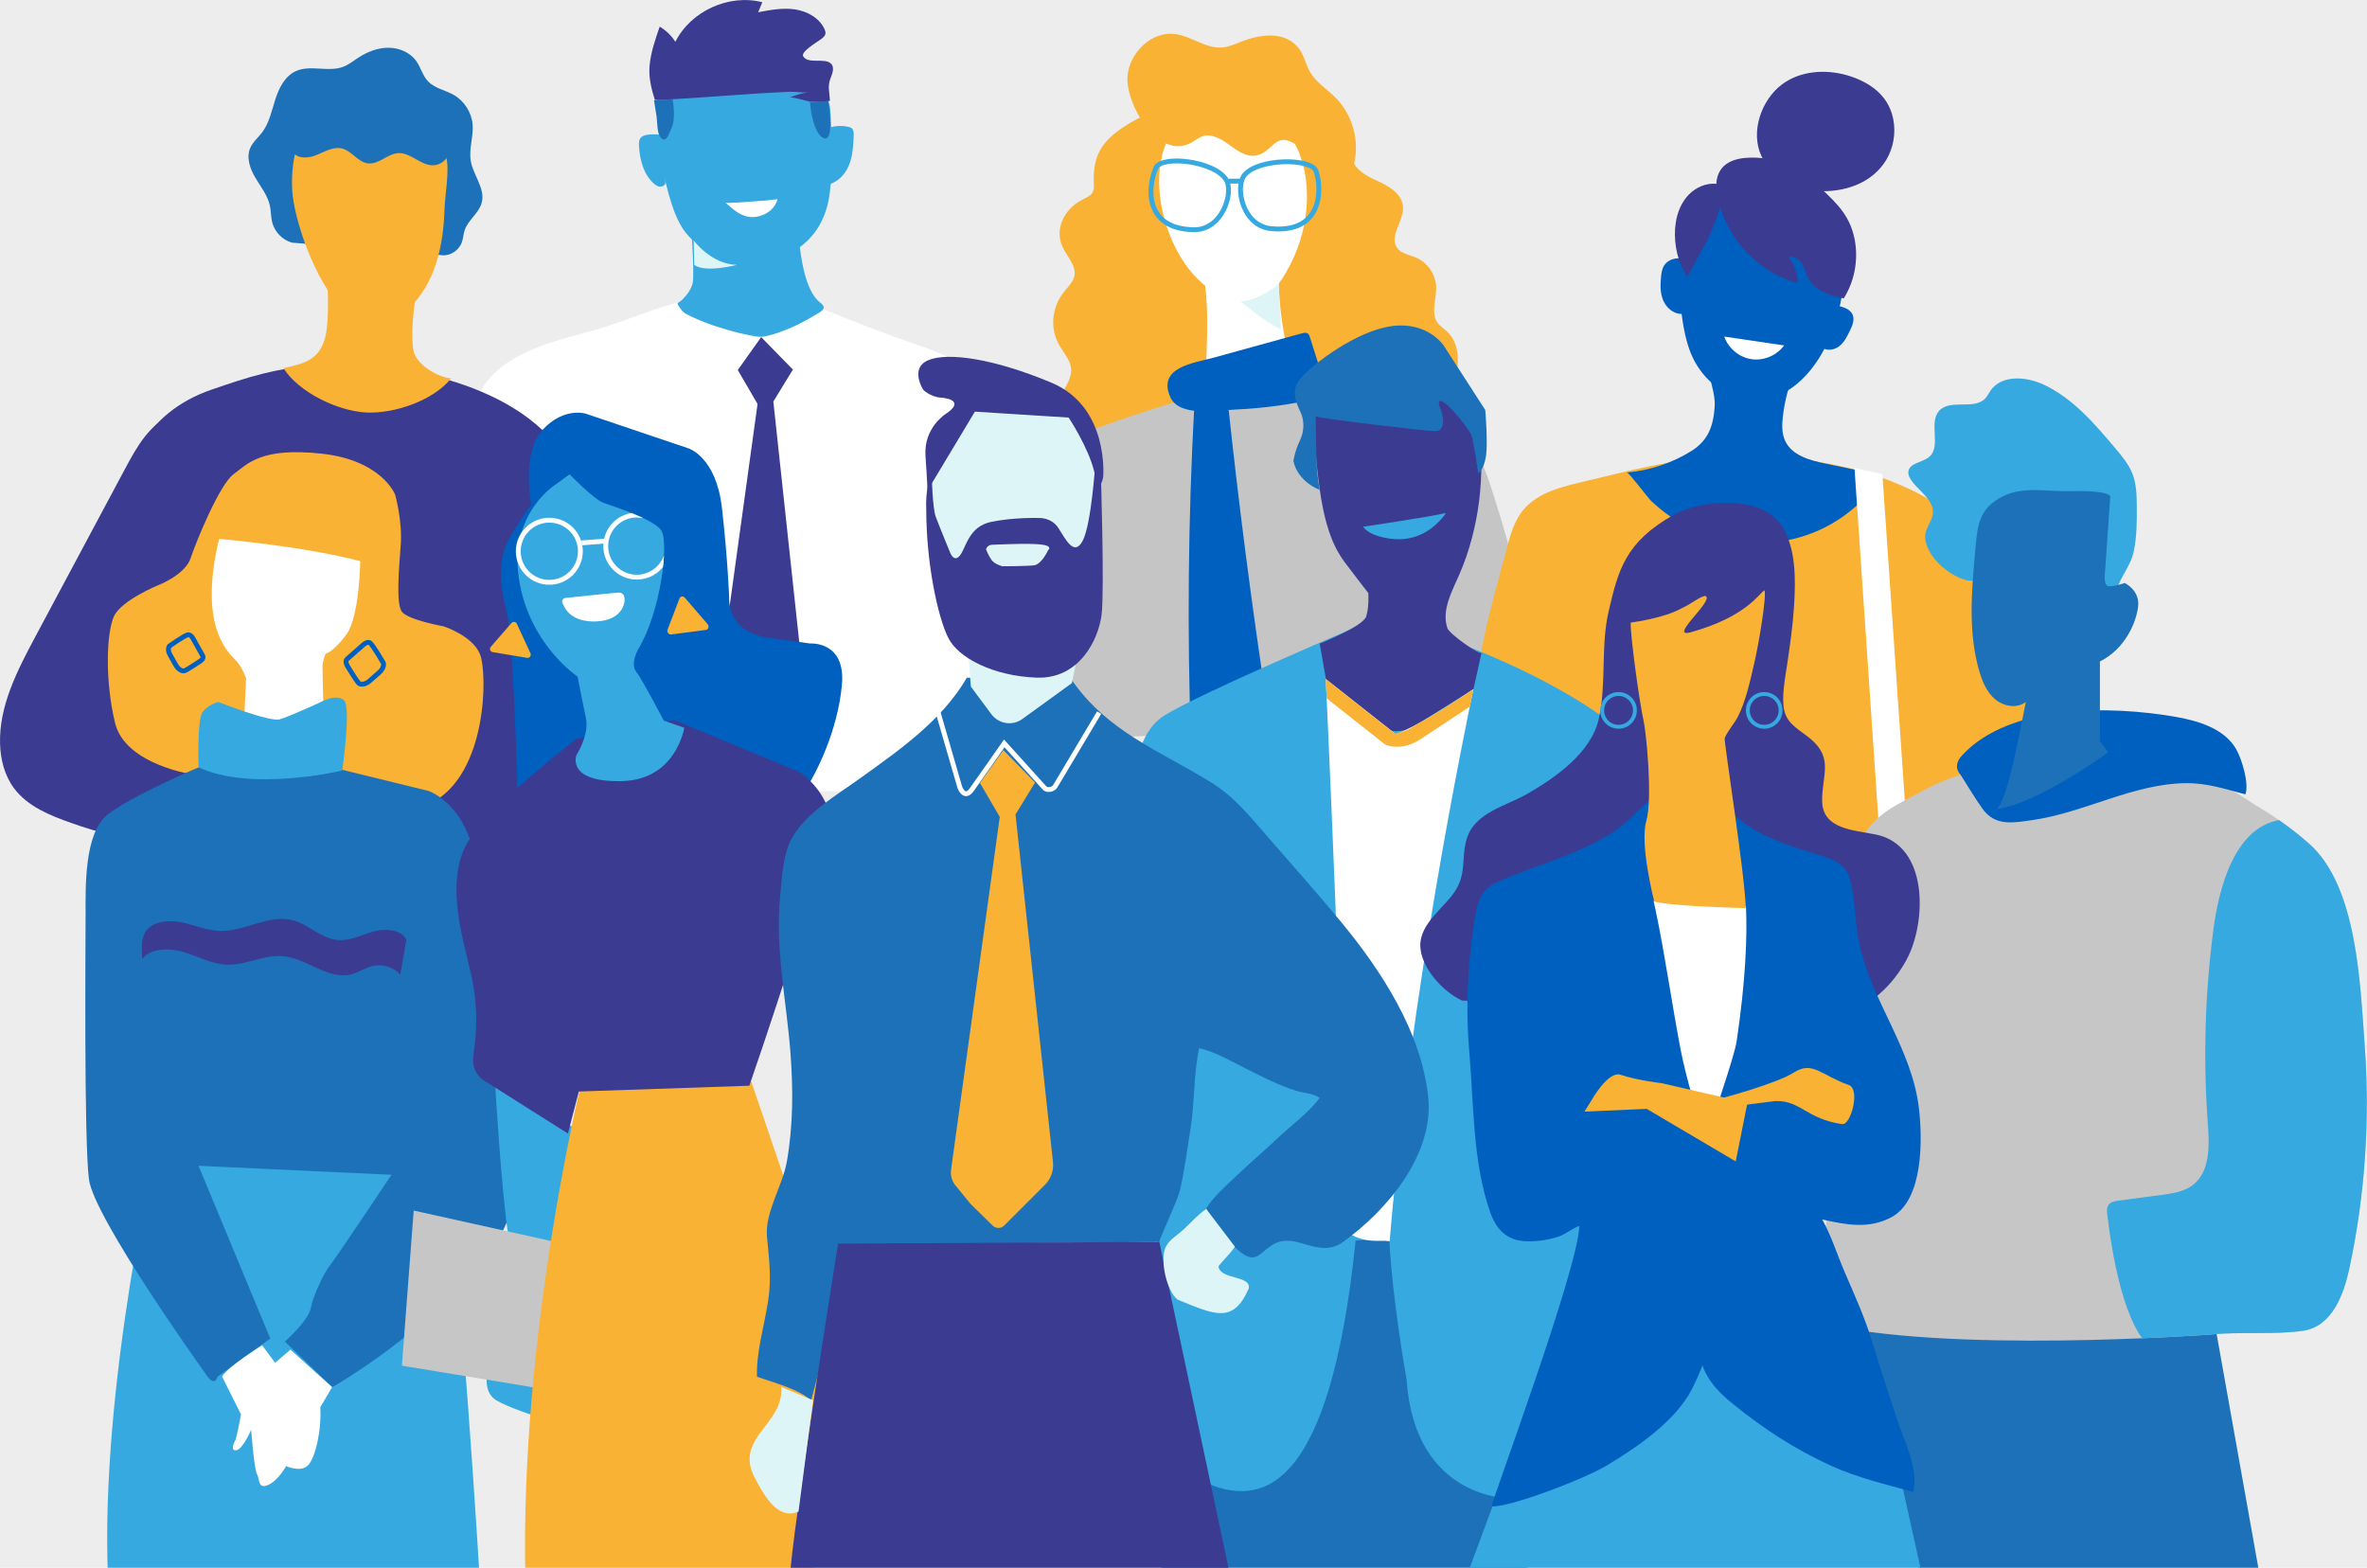 <?xml version="1.0" encoding="utf-8"?>
<!-- Generator: Adobe Illustrator 25.0.0, SVG Export Plug-In . SVG Version: 6.00 Build 0)  -->
<svg version="1.1" id="Layer_1" xmlns="http://www.w3.org/2000/svg" xmlns:xlink="http://www.w3.org/1999/xlink" x="0px" y="0px"
	 viewBox="0 0 4869.6 3225.1" style="enable-background:new 0 0 4869.6 3225.1;" xml:space="preserve">
<style type="text/css">
	.st0{fill:#EDEDED;}
	.st1{fill:#FFFFFF;}
	.st2{fill:#36A9E1;}
	.st3{fill:#3A3B91;}
	.st4{fill:#1D71B8;}
	.st5{fill:#F9B233;}
	.st6{fill:#C5C5C5;}
	.st7{fill:#0060BF;}
	.st8{fill:none;stroke:#36A9E1;stroke-width:10;stroke-miterlimit:10;}
	.st9{fill:#DEF5F7;}
	.st10{clip-path:url(#SVGID_2_);fill:#F9B233;}
	.st11{clip-path:url(#SVGID_6_);fill:#36A9E1;}
	.st12{clip-path:url(#SVGID_9_);fill:#1D71B8;}
	.st13{clip-path:url(#SVGID_11_);fill:#FFFFFF;}
	.st14{clip-path:url(#SVGID_13_);fill:#FFFFFF;}
	.st15{clip-path:url(#SVGID_15_);fill:#36A9E1;}
	.st16{clip-path:url(#SVGID_17_);fill:none;stroke:#0060BF;stroke-width:10;stroke-miterlimit:10;}
	.st17{clip-path:url(#SVGID_19_);fill:none;stroke:#0060BF;stroke-width:10;stroke-miterlimit:10;}
	.st18{clip-path:url(#SVGID_21_);fill:#1D71B8;}
	.st19{clip-path:url(#SVGID_23_);fill:#36A9E1;}
	.st20{clip-path:url(#SVGID_25_);}
	.st21{fill:#C6C6C6;}
	.st22{clip-path:url(#SVGID_27_);fill:#36A9E1;}
	.st23{clip-path:url(#SVGID_29_);fill:#0060BF;}
	.st24{clip-path:url(#SVGID_31_);fill:#1D71B8;}
	.st25{clip-path:url(#SVGID_33_);fill:#1D71B8;}
	.st26{clip-path:url(#SVGID_35_);fill:#36A9E1;}
	.st27{clip-path:url(#SVGID_37_);fill:#3A3B91;}
	.st28{clip-path:url(#SVGID_39_);fill:#1D71B8;}
	.st29{clip-path:url(#SVGID_41_);fill:#36A9E1;}
	.st30{clip-path:url(#SVGID_43_);}
	.st31{clip-path:url(#SVGID_45_);fill:none;stroke:#F9B233;stroke-width:30;stroke-miterlimit:10;}
	.st32{clip-path:url(#SVGID_47_);fill:#36A9E1;}
	.st33{clip-path:url(#SVGID_49_);fill:#3A3B91;}
	.st34{clip-path:url(#SVGID_51_);fill:#FFFFFF;}
	.st35{clip-path:url(#SVGID_53_);fill:#0060BF;}
	.st36{clip-path:url(#SVGID_55_);fill:#0060BF;}
	.st37{clip-path:url(#SVGID_57_);fill:#F9B233;}
	.st38{clip-path:url(#SVGID_59_);fill:#F9B233;}
	.st39{clip-path:url(#SVGID_61_);fill:#F9B233;}
	.st40{clip-path:url(#SVGID_63_);fill:none;stroke:#36A9E1;stroke-width:8;stroke-miterlimit:10;}
	.st41{clip-path:url(#SVGID_65_);fill:none;stroke:#36A9E1;stroke-width:8;stroke-miterlimit:10;}
	.st42{clip-path:url(#SVGID_67_);fill:#36A9E1;}
	.st43{clip-path:url(#SVGID_69_);fill:#36A9E1;}
	.st44{clip-path:url(#SVGID_71_);fill:#C6C6C6;}
	.st45{clip-path:url(#SVGID_73_);fill:#F9B233;}
	.st46{clip-path:url(#SVGID_75_);fill:#0060BF;}
	.st47{clip-path:url(#SVGID_77_);fill:#3A3B91;}
	.st48{clip-path:url(#SVGID_79_);}
	.st49{clip-path:url(#SVGID_81_);fill:none;stroke:#FFFFFF;stroke-width:10;stroke-miterlimit:10;}
	.st50{clip-path:url(#SVGID_83_);fill:none;stroke:#FFFFFF;stroke-width:10;stroke-miterlimit:10;}
	.st51{clip-path:url(#SVGID_85_);fill:none;stroke:#FFFFFF;stroke-width:10;stroke-miterlimit:10;}
	.st52{clip-path:url(#SVGID_87_);fill:none;stroke:#FFFFFF;stroke-width:10;stroke-miterlimit:10;}
	.st53{clip-path:url(#SVGID_89_);fill:#FFFFFF;}
	.st54{clip-path:url(#SVGID_91_);fill:#F9B233;}
	.st55{clip-path:url(#SVGID_93_);fill:#F9B233;}
	.st56{clip-path:url(#SVGID_95_);fill:none;stroke:#FFFFFF;stroke-width:10;stroke-miterlimit:10;}
	.st57{clip-path:url(#SVGID_97_);fill:#1D71B8;}
	.st58{clip-path:url(#SVGID_99_);fill:#3A3B91;}
	.st59{clip-path:url(#SVGID_101_);fill:#DEF5F7;}
	.st60{clip-path:url(#SVGID_103_);fill:#DEF5F7;}
	.st61{clip-path:url(#SVGID_105_);fill:#3A3B91;}
	.st62{clip-path:url(#SVGID_107_);fill:#3A3B91;}
	.st63{clip-path:url(#SVGID_109_);fill:#DEF5F7;}
	.st64{clip-path:url(#SVGID_111_);fill:#DEF5F7;}
	.st65{clip-path:url(#SVGID_113_);fill:none;stroke:#FFFFFF;stroke-width:10;stroke-miterlimit:10;}
	.st66{clip-path:url(#SVGID_115_);fill:#F9B233;}
</style>
<g id="Livello_3">
	<rect x="-177.3" y="-249.8" class="st0" width="5171.8" height="3474.9"/>
</g>
<g id="Livello_4">
	<g>
		<g>
			<path class="st1" d="M2096.4,1258.8c2.8,30.2,22.8,370.3,19.2,370.3c-369.4-0.3-738.7-4-1108-11.1c-35.4-0.7-74.2-2.6-100.5-26.3
				c-30.1-27.1-33.2-72.5-33-113c0.8-145.2,17.7-290.3,49.9-431.8c15.3-67.3,39.9-133.3,50.8-201c9-55.9,50.4-92.8,100.6-117.9
				c46.9-23.5,98.7-35,149.1-49.4c83.6-23.8,156.7-63.5,243.4-68.4c68.2-3.9,150.9-5.4,215.1,21.3c68.2,28.3,137.5,54.9,208.2,79.4
				c24.2,8.4,48.8,17,70,31.4c69.2,46.8,86.9,130.9,92.5,207.3C2061.3,1052.3,2086.9,1155.6,2096.4,1258.8z"/>
			<path class="st2" d="M1653.9,556.9c3.6,14.8,8.2,29.6,15.5,43.1c3.6,6.7,8,13,13.3,18.5c3.6,3.7,12.9,8.7,11.8,14.8
				c-1.1,6.4-11.5,11.1-16.4,14.1c-7,4.3-14.3,8.3-21.5,12.3c-15.4,8.5-31.4,15.8-47.9,21.9c-11.7,4.3-23.9,8.3-36.2,10.6
				c-11.7,2.1-26.3-1.8-37.9-4.1c-13.1-2.6-25.9-6.1-38.7-9.8c-21-6.1-41.9-12.7-61.9-21.8c-7.6-3.5-15.2-6.7-22.6-10.7
				c-7.1-3.9-11.8-10.6-15.8-17.6c-0.9-1.6-1.8-3.3-1.9-5.2c0,1.4,8.6-5.1,9.2-5.7c3.2-3.3,6.3-6.7,9.2-10.2
				c5.9-7,10.4-15.2,12.8-24.1c4.9-17.7-4.5-158.3-9.1-158.6c74.6,5.1,149.3,10.1,223.9,15.2C1642,467.2,1643.8,515.3,1653.9,556.9z
				"/>
			<path class="st2" d="M1352.7,231.7c-0.3-6.4-0.7-12.8-1-19.2c-1.1-22.4,17.4-28.4,36.7-30.9c61.7-7.9,124.1-14.4,186.3-9.9
				c30.7,2.2,61.2,7.1,90.8,15.9c28.3,8.5,41.4,9.1,43,42.4c0.8,16.8,1.6,33.6,2.4,50.3c1.9,38.2,0.9,76.8-3.6,114.8
				c-6.1,51.7-29.3,94.9-74.9,122c-45.9,27.3-103.3,31.7-152.7,11.2c-25.6-10.6-50.9-27.3-68.5-49c-17.8-22-27.9-53.3-35.6-80.2
				C1360,344.8,1355.7,288,1352.7,231.7z"/>
			<path class="st3" d="M1707.4,207c-0.6-15.9-5-28.1,0.4-43.7c3.3-9.6,10.6-23.7,1.7-32.5c-12.7-12.5-47,1.8-57.1-14.9
				c-5.8-9.5,29.9-30,37.7-36.1c3.3-2.6,6.9-5.5,7.9-9.6c0.9-3.6-0.4-7.3-1.9-10.6c-10.6-23-35.7-36.6-60.8-40.3
				c-25.1-3.6-50.6,1.1-75.5,5.9c2.8-6.9,5.6-13.8,8.5-20.6c-68.6-17.6-147.2,18.1-178.9,81.5c-8-12.8-19.2-23.6-32.2-31.3
				c-9,26.1-18.2,52.5-20.8,79.9c-2.3,24.3,3.7,48.1,10.9,71.1c92.8-3.6,185.7-13.3,278.2-17c12.5-0.5,28,2.9,40.1,0.7
				c-14.3,1.8-28.3,5.7-41.5,11.5c6.3-2.8,35,7.6,43.8,7.9c11.8,0.3,28.4,1.3,39.7-1.5C1707.4,207.2,1707.4,207.1,1707.4,207z"/>
			<path class="st2" d="M1369,376.5c-0.9,5-6.6,8-11.7,7.4c-5-0.5-9.4-3.7-13.1-7.1c-20.5-19-27.9-48.4-29.6-76.4
				c-0.3-5.4-0.4-11.3,2.7-15.8c3.7-5.4,10.8-7.1,17.3-7.7c11.2-1.2,22.5-0.5,33.5,2.1"/>
			<path class="st2" d="M1708.9,261.7c11.7-3.2,24.1-3.5,35.9-0.9c2.8,0.6,5.7,1.5,7.8,3.4c3.9,3.6,3.9,9.6,3.7,14.9
				c-0.7,16.5-1.5,33.1-5.8,49s-12.6,31.2-25.7,41.2c-7.6,5.8-16.6,9.5-25.5,13.1"/>
			<path class="st1" d="M1599.6,409.7c-5.3,22-28.5,36.5-51.1,36.9c-22.5,0.4-40.3-15.2-55.8-29.9c2.4,2.3,49.9-1.9,55.6-2.2
				C1565.5,413.6,1582.6,412,1599.6,409.7z"/>
		</g>
	</g>
	<g>
		<path class="st4" d="M600.2,499.1c-19.5-5.8-35.4-22.4-40.3-42.1c-2.7-11-2.2-22.6-4.6-33.7c-4.5-21.2-18.7-38.8-29.8-57.4
			s-19.3-41.8-10.6-61.7c5.3-12.2,16.1-21,24.1-31.5c14.9-19.6,19.9-44.7,27.4-68.2s19.7-47.8,42-58.1c30.1-13.8,67,2.8,97.9-9.1
			c11-4.2,20.3-11.8,30.1-18.2c18.5-12.2,40-20.8,62.2-20.9c22.2-0.1,45,9.4,57.8,27.4c9.3,13.1,13,29.8,24,41.5
			c13.8,14.7,35.5,18.2,53,28.1c21.8,12.4,36.9,36.1,38.9,61.1c2,24.9-8,50.1-3.8,74.7c5,29.7,30.2,56.7,22.6,85.8
			c-5.7,21.7-28.1,35.5-35.1,56.8c-2.7,8.1-3,16.9-5.9,25c-5.5,15.2-20.8,26.2-36.9,26.7"/>
		<path class="st3" d="M177.3,1587.7c1.9-162,17.6-323.8,46.9-483.5c25.4-138.5,71-254.7,211.7-302.9
			c34.7-11.9,69.5-23.8,105.1-32.7c124.2-31,256.6-23.6,379.5,12.4c95.6,28,190.8,77.2,243.3,161.8c50,80.7,35.1,168.3,63.8,253.1
			c30.3,89.5,29.2,189.1,29.7,283.3c0.6,126.4-2.5,252.8-10.3,379c-0.8,13.9-1.8,28.1-7.6,40.9c-13.4,30-48.9,45.8-82.4,56.5
			c-254.2,81.3-533.3,17.8-793.3-46.1"/>
		<path class="st5" d="M705,636.2c38.7,40,81.8,46.6,133.5,0.3c57.6-51.6,73.8-132.9,76-205.9c1-32.9,10.5-76.7,3.7-108
			c-8.7-40.3-50.7-74.1-87.2-87.9c-47.7-18-101.9-13.2-149.6,4.9c-21.4,8.1-42.4,19.3-56.4,37.4c-12.9,16.7-18.7,37.9-21.6,58.8
			c-2.7,19-3.3,38.2-2.1,57.3C604.7,447.8,644.4,573.5,705,636.2z"/>
		<path class="st5" d="M669.3,538.3c5.3,44.2,7.6,88.8,3.5,133.1c-6.8,73.6-51.1,75.9-89.6,86.1c31.2,49.3,110.7,87.7,169,91
			c58.3,3.3,139.3-24.4,175.8-70c-28.6-2.8-71.7-28.8-77.3-56.9s-0.4-91.5,6.2-119.4"/>
		<path class="st4" d="M603.1,313.5c10.7,14.5,33.1,11.8,49.6,4.8c16.5-7,33.9-17.2,51.3-12.7c20,5.1,32.5,28.1,53,30.5
			c22.1,2.6,40.1-19.8,62.3-21.1c26.3-1.5,47.5,27.1,73.8,24.9c15.8-1.3,29-14.3,33.7-29.5c4.6-15.1,1.8-31.8-4.4-46.3
			c-19.1-44.8-67.3-70.7-114.9-80.9c-46.6-10-95.7-8.2-141.4,5.3c-26.2,7.7-51.9,19.6-71,39s-31.1,47.4-26.6,74.3"/>
	</g>
	<path class="st3" d="M352.4,853.7c-45,19.7-71.2,65.9-94.3,109.2c-61.9,115.8-123.8,231.6-185.7,347.4
		C35.7,1379.1-2,1451.8,0.1,1529.7c0.9,32.6,9.3,65.8,28.8,91.9c27.9,37.5,74,56,118.1,71.5c53.7,18.9,110.9,36.3,166.8,25.8"/>
	<path class="st4" d="M1383.6,203.9c1.9,10.3,2.9,20.8,2.9,31.2c0,6.5-0.4,13.1-2,19.5c-1.3,5.3-3.5,10.5-5.8,15.4
		c-3.4,7.1-9.2,25.2-19.5,12.7c-7.9-9.7-6.7-31.5-8.5-43.2c-1.7-11.1-3.5-22.1-5.2-33.2"/>
	<path class="st4" d="M1664.7,210.2c-1,0.1-0.4-1.8,0.6-1.5s1.2,1.6,1.2,2.6c1,18,8.3,59.7,24.7,70.9c26.9,18.3,14.3-64.6,12.8-74.6
		"/>
	<g>
		<path class="st5" d="M2279.9,975.1c-32.4-34.6-70.5-72.1-98.1-108.3c-29.6-38.8,26-70.3,21.7-109.7c-1.8-16.6-14.9-30.7-23.6-45.8
			c-20.2-34.8-16.9-77.7,8.6-110.3c8.3-10.6,19.1-20.7,21.8-33.1c4.7-21-15-40-24.4-60c-16-34.1,1.1-76.1,39.1-96.2
			c8.1-4.3,17.4-8,22-14.8c3.8-5.6,3.6-12.3,3.4-18.7c-2.3-57.1,13.6-88.6,72.8-124.3c45-27.1,102.2-47,158.5-51.8
			c54.1-4.6,109.8,3.6,158.3,23.1c38.4,15.4,89.4,17.5,120.8,47.2c20.5,19.4,13.5,35.7,21.6,57.2c8.4,22.3,31.4,33.5,51.8,42.8
			c23.4,10.7,49.8,26.1,52.1,51.7c2.7,30-29.7,62-11.8,86.2c8.7,11.7,24.9,13.8,38.3,19.4c24.2,10.2,41.2,35.3,41.8,61.5
			c0.6,24.6-11.4,51.9,2.5,72.1c5.5,7.9,14.1,13.1,21,19.8c23.9,23.2,24.3,61.5,16.7,93.9c-10.3,44.2-32.4,94.5-71.4,119.2
			c-40.8,25.9-89.2,40.8-136.1,51.1c-101.6,22.2-205.1,38.7-309.5,50.2c-38.8,4.3-78.5,7.9-117,1.7c-41.5-6.7-79.9-24.9-107-50.9"/>
		<path class="st6" d="M2124.1,1524.9c3.1-161,14.4-321.8,33.7-481.7c6.2-51,15.9-107.1,56-139.3c16.9-13.5,37.5-21.3,57.9-28.7
			c60.9-22,122.6-41.8,184.9-59.4c160.3-45.4,319.6-9.7,472.9,42.6c30.4,10.3,61.4,22,84.7,44c28.1,26.5,41.7,64.5,53.7,101.3
			c50,153.7,87.7,311.4,112.7,471.1"/>
		<path class="st1" d="M2513.5,214c-4.2,0.4-8.5,1-12.7,1.7c-180.2,30.5-126,313-4.3,383.6c19.5,11.3,41.7,18.6,64.2,19
			c49.9,0.8,73.2-33.9,94.1-74.6c20.9-40.7,32.5-86,33.9-131.7c1.2-41-6.1-82.9-26-118.7s-53.2-65.2-92.8-75.6
			C2551.5,212.9,2532.3,212.2,2513.5,214z"/>
		<path class="st1" d="M2474.4,556.5c17.6,89.4,4.5,182.5,5,273.5c65.1-6.4,129.9-15.2,195.2-20.1c-28-77.3-43.1-159.2-44.4-241.4"
			/>
		<path class="st5" d="M2681.6,308.5c-5.9-4.7-12.1-9.3-19.3-13.5c-40.6-24.1-44.4,20.2-79.7,25.1c-19.9,2.8-37.9-10.7-54.1-22.5
			c-16.2-11.9-36.3-23.5-55.3-16.9c-7.7,2.7-14.1,8.2-21.3,12.2c-69,39.4-136.8-79.5-132.3-135.9c3.9-48.7,49.6-93.4,98-87
			c33.7,4.4,63.5,30.7,97.4,27.6c13.1-1.2,25.3-6.7,37.5-11.5c36.5-14.4,82.3-21.7,111.4,4.6c18.5,16.7,19.7,36.6,30.7,56.4
			c12.8,23.1,38.2,37.8,55.9,56.7c29.2,31.4,43.5,76.2,37.9,118.7c-1.3,9.7-4,20.1-11.7,26.1
			C2744.9,373.5,2702.9,325.5,2681.6,308.5z"/>
		<path class="st7" d="M2678,685.8c4.2-1.2,9-2.2,12.5,0.4c2.4,1.8,3.5,4.8,4.4,7.7c11.2,35.3,22.4,70.6,33.6,105.9
			c1.2,3.7,2.3,7.8,0.7,11.3c-2,4.2-7.1,5.8-11.6,6.9c-57.9,13.7-117.1,21.9-176.5,24.5c-36.5,1.6-115.5,16.4-133.8-26.3
			c-26.3-61.1,49.3-69.4,89-80.3C2556.9,719.2,2617.4,702.5,2678,685.8z"/>
		<path class="st7" d="M2456.9,837.8c-12.6,230-14.8,460.5-6.7,690.7c50.8-27.3,103.3-51.5,157.1-72.4
			c-32-209.9-59.2-420.6-81.6-631.7"/>
	</g>
	<path class="st3" d="M4246.7,713.6c-0.7,0-1.5,0-2.2,0"/>
	<g>
		<path class="st5" d="M4171.2,1916.9c7.2-132.9,16.5-266.7,10.1-399.2c-6-122.7-1.2-234.1-64.7-345.7
			c-106.8-187.7-363.7-240.9-568.1-233.5c-101.4,3.7-201.3,31.2-300,54.5c-42.3,10-87.4,22.8-115,56.4c-18.3,22.3-26.4,51-33.7,78.8
			c-29.9,114.3-68,235-65.3,352.9c2.9,125.2,17.1,249.9,20.6,375.1"/>
		<path class="st7" d="M3790.9,597.9c3.7-25.1,6.2-50.5,3.8-75.5c-6.6-69.3-54.1-129.9-115.2-149.8c-69.9-22.8-133.1,6.6-174.2,64.7
			c-50.6,71.5-57.2,159-40.1,243.3c5.1,25.2,12.7,50.3,26.6,72c47.1,74,136.5,94.4,205.1,37.1C3752,743.7,3780.8,667.1,3790.9,597.9
			z"/>
		<path class="st7" d="M3509.5,748.7c0.2-5.1,5.3,0.5,5.5,5.5c1.1,28.6,14.3,53.6,12.6,81.7c-2.4,40.4-13.6,70.5-47.8,91.8
			c-40,24.9-85.9,40.3-132.9,44.2c4.1-0.3,43.7,52.8,50.3,59c19.8,18.5,41.7,34.7,65.2,48.2c43,24.9,103.1,50.4,154.1,46.7
			c20.8-1.5,42.6-10.6,63.2-14.9c26.2-5.5,51.5-14.2,75.3-26.3c47.5-24.2,88.7-61.1,116.3-106.9c-38.5-8-76.9-15.9-115.4-23.9
			c-32.5-6.7-69.5-16.9-83.4-47c-6.9-14.9-6.5-32-4.8-48.2c3.5-33,12-65.4,25.2-95.8"/>
		<path class="st3" d="M3895.1,245.9c-3-15.8-9.4-30.8-19.2-43.7c-16.4-21.4-40.7-35.5-66.2-44.3c-44.6-15.4-96.6-14.5-136.4,10.7
			c-44.5,28.2-70.7,91.8-53.4,142.9c17.3,51.2,79.3,81.8,130.5,81.8c51.1,0,102.2-18.7,130-64.1
			C3895.3,304.6,3900.5,274,3895.1,245.9z"/>
		<path class="st3" d="M3793.1,613.9c24.4-38.8,31.8-87.8,20-132.1c-12.8-47.9-44.6-72.5-78.3-105.1
			c-35.2-34.2-81.2-52.8-131.1-52.5c-74.4,0.5-84.4,47.7-63,108.2c25.4,72,82.7,129.3,157.4,149.9c0.3-19.1-6.3-38.3-18.3-53.2
			c10.9-3.4,22.2,5,27.9,14.8s8,21.4,13.7,31.3C3735.5,599.5,3765.8,607.7,3793.1,613.9z"/>
		<path class="st7" d="M3459.7,645.7c-16.6,0.5-31.5-12.4-38-27.7s-6.1-32.7-4.4-49.2c0.8-8,2.1-16.2,6.5-23
			c5.8-8.8,16.4-13.7,26.9-14.4s21,2.3,30.7,6.4"/>
		<path class="st7" d="M3746.2,712.9c9.4,9.7,26.2,7.9,37-0.2c10.8-8.1,17-20.7,22.8-32.9c4.8-9.9,9.6-21.2,5.7-31.5
			c-4.9-13.1-21-17.4-34.7-19.9"/>
		<path class="st3" d="M3446.1,470.6c-2.2,33.9,6.1,73,26.5,99c-2.2-2.8,35.5-65.9,38.9-73.5c15.7-35.5,28.2-61.3,33.6-100.6
			c0.5-4,1-8.4-1.2-11.8c-2.4-3.6-7-4.9-11.3-5.4c-21.4-2.7-43.4,6.7-58.4,22.2s-23.6,36.5-26.7,57.9
			C3446.9,462.3,3446.4,466.4,3446.1,470.6z"/>
		<path class="st1" d="M3547.3,692.4c8.3,24.1,30.8,42.8,56,46.5c25.2,3.7,52.1-7.6,67.1-28.3"/>
		<polygon class="st1" points="3925.1,1739.1 3868.6,1748.3 3815.2,962.7 3872.6,975.4 		"/>
	</g>
	<path class="st4" d="M1747.9,239c0.5,0,1,0,1.4,0"/>
	<g>
		<path class="st8" d="M2707.6,352.3c-9.1-27.6-120.5-27.2-148,8.7c-18.9,24.7-3.2,104.1,56,109.4
			C2719.5,479.9,2720.4,390.8,2707.6,352.3z"/>
		<path class="st8" d="M2378.2,345.1c12-26.5,121.5-13.8,144.5,24.9c15.9,26.6-8.3,103.8-67.1,102.6
			C2352.5,470.6,2361.4,382,2378.2,345.1z"/>
		<line class="st8" x1="2527.3" y1="372.6" x2="2553.2" y2="372.6"/>
	</g>
	<path class="st9" d="M2630.6,584.7c0,0-40.1,33.7-78.6,35.3c0,0,51.3,43.3,83.4,57.7L2630.6,584.7z"/>
	<path class="st9" d="M1427,494.5c0,0,35.8,49,88.8,50.4c0,0-64.9,17.2-87.5,0L1427,494.5z"/>
	<path class="st3" d="M1517.8,761.2l40.7,69.8l-100.2,725.8c-1.5,10.7,1.2,21.5,7.4,30.3l32.3,39.6l46.1,45.2
		c6.6,6.3,17,6.3,23.5-0.2l84-84c12.2-12.2,18.2-29.3,16.4-46.4L1591,826l40.2-65.7l-65.2-66.8L1517.8,761.2z"/>
</g>
<g id="Livello_2">
	<g>
		<g>
			<defs>
				<rect id="SVGID_1_" x="32.5" y="430.7" width="4904.6" height="2794.4"/>
			</defs>
			<clipPath id="SVGID_2_">
				<use xlink:href="#SVGID_1_"  style="overflow:visible;"/>
			</clipPath>
			<path class="st10" d="M401.7,1594.1c0,0-144.1-19.2-165.2-107.6c-21.1-88.4-17.3-186.3-1.9-219s90.3-63.4,90.3-63.4
				s55.7-21.1,67.2-55.7c11.5-34.6,59.5-151.8,88.4-172.9s55.7-55.7,180.6-42.3s151.8,84.5,151.8,84.5s15.4,53.8,11.5,103.7
				c-3.8,49.9-9.6,119.1,1.9,136.4c11.5,17.3,86.4,30.7,86.4,30.7s59.6,19.2,74.9,57.6c15.4,38.4,15.4,245.9-99.9,305.4
				C881.9,1653.7,401.7,1594.1,401.7,1594.1z"/>
		</g>
		<g>
			<defs>
				<rect id="SVGID_4_" x="32.5" y="430.7" width="4904.6" height="2794.4"/>
			</defs>
			<clipPath id="SVGID_6_">
				<use xlink:href="#SVGID_4_"  style="overflow:visible;"/>
			</clipPath>
			<path class="st11" d="M324.5,2343.4c0,0-119.9,508.2-102.2,904.2h764.6c0,0-40.1-670.9-75.5-879.4L324.5,2343.4z"/>
		</g>
		<g>
			<defs>
				<rect id="SVGID_8_" x="32.5" y="430.7" width="4904.6" height="2794.4"/>
			</defs>
			<clipPath id="SVGID_9_">
				<use xlink:href="#SVGID_8_"  style="overflow:visible;"/>
			</clipPath>
			<path class="st12" d="M422.7,2825.8c0,0-229.3-319.7-239.7-399.6s-6.9-493.4-6.9-545.5s-3.5-166.8,45.2-205
				c48.6-38.2,187.6-97.3,187.6-97.3s201.5,41.7,288.4,3.5l184.2,45.2c0,0,76.4,24.3,97.3,145.9s76.4,698.4,76.4,698.4
				s-6.9,86.9-135.5,205c-128.6,118.1-236.3,177.2-236.3,177.2l-97.3-93.8c0,0,48.5-43.1,53.1-68.4s27.7-73.9,39.2-87.7
				c11.5-13.9,127-187,127-187l-397-18.5L556,2753.6l-108.5,78.5C447.5,2832.1,441.8,2856.4,422.7,2825.8z"/>
		</g>
		<g>
			<defs>
				<rect id="SVGID_10_" x="32.5" y="430.7" width="4904.6" height="2794.4"/>
			</defs>
			<clipPath id="SVGID_11_">
				<use xlink:href="#SVGID_10_"  style="overflow:visible;"/>
			</clipPath>
			<path class="st13" d="M503.1,1464.1l3.2-68.3c0,0-6.3-19.1-17.5-33.3s-84.1-61.9-38.1-254c0,0,179.4,15.9,290.5,46
				c0,0-1.6,114.3-28.6,150.8c-27,36.5-42.9,39.7-42.9,39.7s-6.3,15.9-6.3,25.4s1.6,71.4,1.6,71.4s-69.9,46-96.8,41.3
				C541.2,1478.4,503.1,1464.1,503.1,1464.1z"/>
		</g>
		<g>
			<defs>
				<rect id="SVGID_12_" x="32.5" y="430.7" width="4904.6" height="2794.4"/>
			</defs>
			<clipPath id="SVGID_13_">
				<use xlink:href="#SVGID_12_"  style="overflow:visible;"/>
			</clipPath>
			<path class="st14" d="M683.3,2853.6l-85.8-77.1l-31.4,26.9l-26.9-35.9c0,0-70.3,43.4-82.3,64.4l38.9,77.8c0,0-9,49.4-12,53.9
				c-3,4.5-10.5,22.5,3,19.5s29.9-41.9,29.9-41.9s6,80.8,12,91.3s1.5,31.4,22.5,22.5c21-9,37.4-38.9,37.4-38.9s29.9,13.5,44.9-1.5
				c15-15,28.4-71.8,25.4-119.7"/>
		</g>
		<g>
			<defs>
				<rect id="SVGID_14_" x="32.5" y="430.7" width="4904.6" height="2794.4"/>
			</defs>
			<clipPath id="SVGID_15_">
				<use xlink:href="#SVGID_14_"  style="overflow:visible;"/>
			</clipPath>
			<path class="st15" d="M449.4,1444.2c0,0,105.2,41.5,125.9,35.6c20.7-5.9,89.7-37.8,89.7-37.8s25.8-14,42.1-2.2s-3,145.2-3,145.2
				s-186.4,44.8-295.4-6.5c0,0-3.8-97.2,8-113.5C428.7,1448.6,449.4,1444.2,449.4,1444.2z"/>
		</g>
		<g>
			<defs>
				<rect id="SVGID_16_" x="32.5" y="430.7" width="4904.6" height="2794.4"/>
			</defs>
			<clipPath id="SVGID_17_">
				<use xlink:href="#SVGID_16_"  style="overflow:visible;"/>
			</clipPath>
			<path class="st16" d="M713.9,1355.9l32.9-28.9c0,0,9-9,15-4s26.9,40.9,26.9,40.9s3,9-8,19c-11,10-23,20-23,20s-14,10-21,1
				s-22-33.9-22-33.9S708.9,1360.8,713.9,1355.9z"/>
		</g>
		<g>
			<defs>
				<rect id="SVGID_18_" x="32.5" y="430.7" width="4904.6" height="2794.4"/>
			</defs>
			<clipPath id="SVGID_19_">
				<use xlink:href="#SVGID_18_"  style="overflow:visible;"/>
			</clipPath>
			<path class="st17" d="M417.2,1349.4l-19.5-34.8c0,0-5-10.4-11.9-8.6s-37,22.8-37,22.8s-5.6,6.1,0.8,17.9
				c6.4,11.9,13.7,24.1,13.7,24.1s9,13,18.1,8.3c9.1-4.6,30.3-19,30.3-19S419.9,1355.2,417.2,1349.4z"/>
		</g>
		<g>
			<defs>
				<rect id="SVGID_20_" x="32.5" y="430.7" width="4904.6" height="2794.4"/>
			</defs>
			<clipPath id="SVGID_21_">
				<use xlink:href="#SVGID_20_"  style="overflow:visible;"/>
			</clipPath>
			<path class="st18" d="M4552.7,2701.9l97.3,545.7c0,0-329.4,1.3-694.2,0l-214.6-570.9L4552.7,2701.9z"/>
		</g>
		<g>
			<defs>
				<rect id="SVGID_22_" x="32.5" y="430.7" width="4904.6" height="2794.4"/>
			</defs>
			<clipPath id="SVGID_23_">
				<use xlink:href="#SVGID_22_"  style="overflow:visible;"/>
			</clipPath>
			<path class="st19" d="M4047.4,1194.1c-36.6-9.3-77.6-43-85.9-81c-7.1-32.4,29.8-47.1,8.6-81.1c-10.2-16.3-26.6-27.8-37.7-43.5
				c-3.9-5.5-7.2-11.9-6.3-18.6c2.5-17.9,28.8-18.2,42.7-29.9c25.7-21.6-1.9-70.1,20.7-95c22.7-25.1,71.9-0.7,94.8-25.5
				c4.3-4.7,7-10.6,10.7-15.9c22.8-33,73.4-29.3,109.6-12.3c59.9,28.1,104.4,80.1,147,130.6c14,16.6,28.2,33.5,35.9,53.8
				c7.9,20.9,8.3,43.8,8.5,66.1c0.3,30.8,0.1,62.1-6.2,92.4c-6.3,30.1-27.1,51.6-35.1,79.1"/>
		</g>
		<g>
			<defs>
				<rect id="SVGID_24_" x="32.5" y="430.7" width="4904.6" height="2794.4"/>
			</defs>
			<clipPath id="SVGID_25_">
				<use xlink:href="#SVGID_24_"  style="overflow:visible;"/>
			</clipPath>
			<g class="st20">
				<g>
					<path id="SVGID_3_" class="st21" d="M3739,2719.9c257,66.6,809.1,25.4,809.1,25.4c61.2-6.2,133,1,191-7.9
						c58.7-9,82.6-74.6,93.9-126.6c32.7-151.5,43.2-307.8,31.7-462.3c-9.2-123.7-15-325.1-114.1-412.8c-29.4-26-63.6-51.4-97.6-71.6
						c-38.1-22.6-90.4-63-133.4-70.5l-466.4-3.2c-45.1,4.4-111.3,43.6-150.9,65.2c-32.3,17.6-67.4,48-77.6,84"/>
				</g>
				<g>
					<defs>
						<path id="SVGID_26_" d="M3739,2719.9c257,66.6,809.1,25.4,809.1,25.4c61.2-6.2,133,1,191-7.9c58.7-9,82.6-74.6,93.9-126.6
							c32.7-151.5,43.2-307.8,31.7-462.3c-9.2-123.7-15-325.1-114.1-412.8c-29.4-26-63.6-51.4-97.6-71.6
							c-38.1-22.6-90.4-63-133.4-70.5l-466.4-3.2c-45.1,4.4-111.3,43.6-150.9,65.2c-32.3,17.6-67.4,48-77.6,84"/>
					</defs>
					<clipPath id="SVGID_27_">
						<use xlink:href="#SVGID_26_"  style="overflow:visible;"/>
					</clipPath>
					<path class="st22" d="M4951,2840.4l123.7-517.2l-177.7-653.6c0,0-196.7,15.9-196.7,15.9c-103.9,8.4-135.9,145.1-146.7,226.7
						c-17.4,132.6-21.2,266.9-11.4,400.2c3.3,44.8,4.8,97.9-30.9,125.3c-18.2,14-42.2,17.5-65,20.5c-29.4,3.9-58.7,7.8-88.1,11.7
						c-7.4,1-15.5,2.4-20,8.3c-4.2,5.6-3.7,13.4-2.9,20.4c8.2,68.5,33.4,241.7,99.1,281.2c42.4,25.5,141.9,17.8,191.2,23.4
						C4734.2,2815.8,4842.6,2828.1,4951,2840.4z"/>
				</g>
			</g>
		</g>
		<g>
			<defs>
				<rect id="SVGID_28_" x="32.5" y="430.7" width="4904.6" height="2794.4"/>
			</defs>
			<clipPath id="SVGID_29_">
				<use xlink:href="#SVGID_28_"  style="overflow:visible;"/>
			</clipPath>
			<path class="st23" d="M4085.5,1672.1c-2.5-2.6-4.9-5.5-7.2-8.8c-16.2-22.5-30.3-47-45.3-70.3c0,0-17.8-16,3.6-39.1
				c98.9-107.1,306.4-101.6,434.4-80.1c49.5,8.3,104,23.8,129.3,67.1c11.6,19.9,27.4,71.7,19,93.2c-41.1-10.8-78.6-23.5-122.1-23
				c-109.7,1.3-207.5,60.1-314.5,75.7C4143.6,1692.4,4111,1698.8,4085.5,1672.1z"/>
		</g>
		<g>
			<defs>
				<rect id="SVGID_30_" x="32.5" y="430.7" width="4904.6" height="2794.4"/>
			</defs>
			<clipPath id="SVGID_31_">
				<use xlink:href="#SVGID_30_"  style="overflow:visible;"/>
			</clipPath>
			<path class="st24" d="M4105.5,1664.6c23.6-2.4,56.9-198.2,62.3-220.6c-17.9,14-45.3,9.4-62.8-5.1c-17.5-14.5-26.7-36.6-33.1-58.4
				c-23-78.7-15.9-162.6-8.6-244.2c4.9-54.8,6.2-90.7,59.3-116.3c40.9-19.7,89.7-8.6,133.7-9.6c93.5-2.1,85,12.7,85,12.7
				l-10.6,152.9c0,0-4.2,27.6,6.4,29.7c10.6,2.1,34-6.4,34-6.4s31.9,14.9,27.6,48.9c-4.2,34-27.6,87.1-78.6,112.6v163.6l17,23.4
				C4337,1547.8,4188.3,1656.1,4105.5,1664.6z"/>
		</g>
		<g>
			<defs>
				<rect id="SVGID_32_" x="32.5" y="430.7" width="4904.6" height="2794.4"/>
			</defs>
			<clipPath id="SVGID_33_">
				<use xlink:href="#SVGID_32_"  style="overflow:visible;"/>
			</clipPath>
			<path class="st25" d="M2389.3,2583c0,27.8,0,668.1,0,668.1h642l289-70.2l-5.6-699.7L2389.3,2583z"/>
		</g>
		<g>
			<defs>
				<rect id="SVGID_34_" x="32.5" y="430.7" width="4904.6" height="2794.4"/>
			</defs>
			<clipPath id="SVGID_35_">
				<use xlink:href="#SVGID_34_"  style="overflow:visible;"/>
			</clipPath>
			<path class="st26" d="M2374.1,2329.1l-40.5-684.8c0,0-10.6-126.7,61.6-172.3s421.4-193.6,421.4-193.6l163.3,36.7
				c0,0,212.4,73.9,341.6,178.5c27.8,22.5,12,1061.6,12,1061.6L3106,3082.3c0,0-195.8,2.5-212.3-244.9c0,0-28.8-159.2-35.4-285.4
				c-24.3-4.1-52-1.4-69.4,0c-53.6,522.5-195.5,551.6-315.3,494.9l-76.2-85L2374.1,2329.1z"/>
		</g>
		<g>
			<defs>
				<rect id="SVGID_36_" x="32.5" y="430.7" width="4904.6" height="2794.4"/>
			</defs>
			<clipPath id="SVGID_37_">
				<use xlink:href="#SVGID_36_"  style="overflow:visible;"/>
			</clipPath>
			<path class="st27" d="M2715.1,1324c0,0,89.5-35.4,95.7-56.2s4.2-47.8,4.2-47.8s-29.1-37.4-47.8-62.4s-39.5-62.4-52-149.8
				c-12.5-87.4-12.5-153.9-12.5-153.9l264.2-64.5c0,0,68.7,39.5,74.9,83.2c14.6,102.5,1.8,213.9-39.3,308.7
				c-14.2,32.8-37.7,73.9-24.8,110.9c4.4,12.6,68.8,57.4,70.3,50.5c0,0.2-16.6,74.9-16.6,74.9l-133.1,83.2c0,0-33.3,8.3-54.1-2.1
				s-116.5-101.9-116.5-101.9L2715.1,1324z"/>
		</g>
		<g>
			<defs>
				<rect id="SVGID_38_" x="32.5" y="430.7" width="4904.6" height="2794.4"/>
			</defs>
			<clipPath id="SVGID_39_">
				<use xlink:href="#SVGID_38_"  style="overflow:visible;"/>
			</clipPath>
			<path class="st28" d="M2715.1,1007.8c0,0-44.6-15.7-54.2-59.2c0,0,2.4-19.3,13.3-42.3c10.9-22.9,7.2-42.3,3.6-53.1
				c-3.6-10.9-27.8-45.9-2.4-74.9c25.4-29,114.7-97.8,188.3-107.5s106.2,39.8,106.2,39.8l85.7,132.8c0,0,6,68.8,1.2,96.6
				c-4.8,27.8-15.7,33.8-15.7,33.8s-9.7-68.8-14.5-79.7s-42.3-60.4-60.4-68.8c0,0-10.9-3.6-3.6,13.3s12.1,48.3-9.7,48.3
				s-231.8-25.4-246.3-30.2c0,0,1.2,74.9,2.4,101.4C2710.3,984.7,2715.1,1007.8,2715.1,1007.8z"/>
		</g>
		<g>
			<defs>
				<rect id="SVGID_40_" x="32.5" y="430.7" width="4904.6" height="2794.4"/>
			</defs>
			<clipPath id="SVGID_41_">
				<use xlink:href="#SVGID_40_"  style="overflow:visible;"/>
			</clipPath>
			<path class="st29" d="M2804.4,1083.6c0,0,148.4-22.1,169.6-28.3c0,0,0.2,4.8-20.9,24.5c-10.8,10.1-36,28.8-73.5,29.5
				C2853.4,1109.8,2815.7,1101.1,2804.4,1083.6z"/>
		</g>
		<g>
			<defs>
				<rect id="SVGID_42_" x="32.5" y="430.7" width="4904.6" height="2794.4"/>
			</defs>
			<clipPath id="SVGID_43_">
				<use xlink:href="#SVGID_42_"  style="overflow:visible;"/>
			</clipPath>
			<g class="st30">
				<g>
					<path id="SVGID_5_" class="st1" d="M2727.5,1396.8c0,0,38.1,812,39.2,1135.3c42.6,28.4,67.4,17.7,92.2,21.3
						c42.6-510.8,153.6-1045.8,172.3-1135.8c0,0-114,78.5-160.3,92.2L2727.5,1396.8z"/>
				</g>
				<g>
					<defs>
						<path id="SVGID_44_" d="M2727.5,1396.8c0,0,38.1,812,39.2,1135.3c42.6,28.4,67.4,17.7,92.2,21.3
							c42.6-510.8,153.6-1045.8,172.3-1135.8c0,0-114,78.5-160.3,92.2L2727.5,1396.8z"/>
					</defs>
					<clipPath id="SVGID_45_">
						<use xlink:href="#SVGID_44_"  style="overflow:visible;"/>
					</clipPath>
					<path class="st31" d="M2696.7,1391.7l160,126.4c0,0,23.7,11.8,57.3-9.9s140.2-92.8,140.2-92.8"/>
				</g>
			</g>
		</g>
		<g>
			<defs>
				<rect id="SVGID_46_" x="32.5" y="430.7" width="4904.6" height="2794.4"/>
			</defs>
			<clipPath id="SVGID_47_">
				<use xlink:href="#SVGID_46_"  style="overflow:visible;"/>
			</clipPath>
			<path class="st32" d="M3099.8,3019.9l-84.6,228.2c0,0,660.6,7,940.7-0.6c0,0-61-275.3-65.1-291.5
				c-4.1-16.2-259.9-259.9-259.9-259.9l-349.2,142.1L3099.8,3019.9z"/>
		</g>
		<g>
			<defs>
				<rect id="SVGID_48_" x="32.5" y="430.7" width="4904.6" height="2794.4"/>
			</defs>
			<clipPath id="SVGID_49_">
				<use xlink:href="#SVGID_48_"  style="overflow:visible;"/>
			</clipPath>
			<path class="st33" d="M3007.8,2058.3c-38.6-17.7-84.6-67.2-85.8-111.9c-1.3-48.8,52.3-79.9,74.3-117.8
				c20.7-35.7,9.7-66.9,21.6-104.3c17-53.3,80.6-66.1,124.3-91.3c58.1-33.5,131.2-84.3,147-154.3c16.2-71.5,3.5-149.6,20.2-220.9
				c19.8-85,34.1-143,135-199.3c55.2-30.7,179.1-41.1,220.6,22.4c30.1,46.1,29.3,109.5,25.9,165.3c-2.5,40.5-8.3,80.7-14.2,120.4
				c-4,26.7-12.1,68.1-6,94.9c6.7,29.4,32.2,39.9,54.5,58.8c47.4,40.2,22.7,75.2,23.5,128c1,58.4,66.6,59.2,111.1,68.6
				c107.8,22.6,103.8,178.6,63.5,255.5c-28.1,53.6-78.8,102.4-137.9,114.7"/>
		</g>
		<g>
			<defs>
				<rect id="SVGID_50_" x="32.5" y="430.7" width="4904.6" height="2794.4"/>
			</defs>
			<clipPath id="SVGID_51_">
				<use xlink:href="#SVGID_50_"  style="overflow:visible;"/>
			</clipPath>
			<path class="st34" d="M3377.5,1851.8l275.4,16.5c0,0-55.1,498.6-118.4,630.8C3534.5,2499.2,3405,2066.7,3377.5,1851.8z"/>
		</g>
		<g>
			<defs>
				<rect id="SVGID_52_" x="32.5" y="430.7" width="4904.6" height="2794.4"/>
			</defs>
			<clipPath id="SVGID_53_">
				<use xlink:href="#SVGID_52_"  style="overflow:visible;"/>
			</clipPath>
			<path class="st35" d="M3134.2,2553.1c-36.6-3-57.1-26.5-68.8-60.3c-36.2-104.2-33.4-224.1-42.9-332
				c-7.6-85.9-3.1-179.5,10.6-264.7c5.5-34.1,10.1-64.5,43-79.6c81.7-37.2,170.2-56.6,245.9-107.1c30-20,51.2-48.3,79.1-68.8
				c-3,39.3-17.2,73.3-15.1,113.8c2,39.1,12,80.3,20.2,118.7c18.2,85.6,34.8,200.6,51.4,286.5c23.4,120.8,94.4,299.6,94.4,423.2
				c0,78-34.5,205.1-71.8,276c-34.3,65.2-110.5,117.2-173.2,155.1c-49,29.6-202.6,87.6-238.4,85c2.3-16.8,178-488.8,180.6-576.9
				c-16.1,5.4-28.7,17.9-46,23C3181.2,2551.5,3157.1,2555,3134.2,2553.1z"/>
		</g>
		<g>
			<defs>
				<rect id="SVGID_54_" x="32.5" y="430.7" width="4904.6" height="2794.4"/>
			</defs>
			<clipPath id="SVGID_55_">
				<use xlink:href="#SVGID_54_"  style="overflow:visible;"/>
			</clipPath>
			<path class="st36" d="M3536.7,1636.3c38.9,70.7,128.1,99.2,200.6,121c31,9.3,59.5,17.6,68.7,52.3c11.5,43.3,9.7,90.7,19.6,134.4
				c26.5,117.7,107.5,213.3,122.1,335.3c7.6,63.5,9.5,188.7-55.9,224.3c-47.2,25.7-94.5,15.7-142.9,5.1
				c19.1,34.5,30.5,71.8,46,107.9c20,46.5,42,94.6,56.5,143c15.9,53.3,34.3,106.9,51.3,160c13.5,42,46.2,105.1,32.9,149.5
				c-56.2-15.6-114.5-29.2-168.8-53.9c-74-33.7-138.5-75.9-201.5-126.9c-45.5-36.7-70.9-70.9-71.4-133.7c-0.7-86,5.1-368.2,13-398.7
				c9.2-35.2,60.7-178.4,66-214.5c36.4-246,14.4-356.5,1.3-389.4"/>
		</g>
		<g>
			<defs>
				<rect id="SVGID_56_" x="32.5" y="430.7" width="4904.6" height="2794.4"/>
			</defs>
			<clipPath id="SVGID_57_">
				<use xlink:href="#SVGID_56_"  style="overflow:visible;"/>
			</clipPath>
			<path class="st37" d="M3403.2,1854.8c0,0-30-117.3-16.5-164.8c13.8-48.2-0.1-184.7-5.5-208c-8.1-34.9-27.4-174.9-26.4-201.2
				c24.8-3.4,52.7-9.3,76.8-17.3c14.8-4.9,29-12.4,42.5-19.7c5-2.7,30.2-20.6,35.4-17.3c15.7,10.1-78.9,87.5-31,74.1
				c115.1-32.1,140.1-79.9,151.6-86.3c4.6,14.1-12.8,115.1-21.2,150.5c-8.9,37.5-16.5,75.8-34,110.5c-5.4,10.7-23.1,32.1-26.7,43.2
				c-1.9,6,41.4,279.1,43.5,349.7C3591.8,1868.2,3447.3,1865,3403.2,1854.8z"/>
		</g>
		<g>
			<defs>
				<rect id="SVGID_58_" x="32.5" y="430.7" width="4904.6" height="2794.4"/>
			</defs>
			<clipPath id="SVGID_59_">
				<use xlink:href="#SVGID_58_"  style="overflow:visible;"/>
			</clipPath>
			<path class="st38" d="M3273.6,2264.4c0,0,34.7-62.3,60.6-53.4c32.7,11.2,85,17.4,85,17.4l175.7,40.6l-24,120.2l-183.2-108.1
				l-128.1,5.7L3273.6,2264.4z"/>
		</g>
		<g>
			<defs>
				<rect id="SVGID_60_" x="32.5" y="430.7" width="4904.6" height="2794.4"/>
			</defs>
			<clipPath id="SVGID_61_">
				<use xlink:href="#SVGID_60_"  style="overflow:visible;"/>
			</clipPath>
			<path class="st39" d="M3539.4,2259.9c0,0,114.1-29.9,151.7-53.9c37.5-24,55.3,5.6,111.5,25.7c25.7,7.2,5.3,83.2-12.4,80.8
				c-73.5-10.2-86-49.3-138-47.4l-79.4,9.9L3539.4,2259.9z"/>
		</g>
		<g>
			<defs>
				<rect id="SVGID_62_" x="32.5" y="430.7" width="4904.6" height="2794.4"/>
			</defs>
			<clipPath id="SVGID_63_">
				<use xlink:href="#SVGID_62_"  style="overflow:visible;"/>
			</clipPath>
			<circle class="st40" cx="3629.5" cy="1461.4" r="33.7"/>
		</g>
		<g>
			<defs>
				<rect id="SVGID_64_" x="32.5" y="430.7" width="4904.6" height="2794.4"/>
			</defs>
			<clipPath id="SVGID_65_">
				<use xlink:href="#SVGID_64_"  style="overflow:visible;"/>
			</clipPath>
			<circle class="st41" cx="3329.8" cy="1461.4" r="33.7"/>
		</g>
		<g>
			<defs>
				<rect id="SVGID_66_" x="32.5" y="430.7" width="4904.6" height="2794.4"/>
			</defs>
			<clipPath id="SVGID_67_">
				<use xlink:href="#SVGID_66_"  style="overflow:visible;"/>
			</clipPath>
			<path class="st42" d="M1018.8,2232.4c0,0,12.3,214.5,27.1,310.6l96.1,22.2l64.1-231.7L1018.8,2232.4z"/>
		</g>
		<g>
			<defs>
				<rect id="SVGID_68_" x="32.5" y="430.7" width="4904.6" height="2794.4"/>
			</defs>
			<clipPath id="SVGID_69_">
				<use xlink:href="#SVGID_68_"  style="overflow:visible;"/>
			</clipPath>
			<path class="st43" d="M1001.5,2834c0,0-4.9,32,19.7,46.8c24.7,14.8,86.3,34.5,86.3,34.5l2.5-59.2L1001.5,2834z"/>
		</g>
		<g>
			<defs>
				<rect id="SVGID_70_" x="32.5" y="430.7" width="4904.6" height="2794.4"/>
			</defs>
			<clipPath id="SVGID_71_">
				<use xlink:href="#SVGID_70_"  style="overflow:visible;"/>
			</clipPath>
			<path class="st44" d="M1140.7,2554.5l-289.6-64.2l-24.3,319.1l283.2,46.7C1110,2856.2,1129.3,2578.2,1140.7,2554.5z"/>
		</g>
		<g>
			<defs>
				<rect id="SVGID_72_" x="32.5" y="430.7" width="4904.6" height="2794.4"/>
			</defs>
			<clipPath id="SVGID_73_">
				<use xlink:href="#SVGID_72_"  style="overflow:visible;"/>
			</clipPath>
			<path class="st45" d="M1194.2,2235.4c0,0-125.1,513.2-113.3,1012.1c0,0,280.4-2.3,591.9-1l52.2-495.1l-180-527.9L1194.2,2235.4z"
				/>
		</g>
		<g>
			<defs>
				<rect id="SVGID_74_" x="32.5" y="430.7" width="4904.6" height="2794.4"/>
			</defs>
			<clipPath id="SVGID_75_">
				<use xlink:href="#SVGID_74_"  style="overflow:visible;"/>
			</clipPath>
			<path class="st46" d="M1205.7,851.2l211.1,71.3c0,0,56.5,17.8,68.4,121.9c11.9,104,14.9,184.3,14.9,184.3s-5.9,71.3,80.3,83.2
				s86.2,11.9,86.2,11.9s74.3-5.9,65.4,86.2c-8.9,92.2-50.5,178.4-80.3,223l-585.6,41.6c0,0-8.9-359.7-23.8-416.2
				s-17.8-110,5.9-151.6c23.8-41.6,44.6-68.4,44.6-68.4s-20.8-107,23.8-154.6S1205.7,851.2,1205.7,851.2z"/>
		</g>
		<g>
			<defs>
				<rect id="SVGID_76_" x="32.5" y="430.7" width="4904.6" height="2794.4"/>
			</defs>
			<clipPath id="SVGID_77_">
				<use xlink:href="#SVGID_76_"  style="overflow:visible;"/>
			</clipPath>
			<path class="st47" d="M1387,1481.4l258.6,107c0,0,44.6,29.7,59.5,80.3c14.9,50.5-163.5,564.8-163.5,564.8l-350.8,11.9l-22.4,86.5
				l-164.9-104.3c0,0-35.7-14.9-29.7-56.5c5.9-41.6,11.9-95.1-5.9-172.4s-56.5-199.2,3-279.4c59.5-80.3,193.2-181.3,214-199.2
				L1387,1481.4z"/>
		</g>
		<g>
			<defs>
				<rect id="SVGID_78_" x="32.5" y="430.7" width="4904.6" height="2794.4"/>
			</defs>
			<clipPath id="SVGID_79_">
				<use xlink:href="#SVGID_78_"  style="overflow:visible;"/>
			</clipPath>
			<g class="st48">
				<g>
					<path id="SVGID_7_" class="st2" d="M1185.8,1553.5c0,0,26.9-41.6,19.6-75.9c-7.3-34.3-17.1-85.7-17.1-85.7
						s-100.7-66.6-120.8-202.1c-20.1-135.4,76.9-194,76.9-194l27.4-20.1c0,0,49.4,51.2,69.5,58.6s102.5,32.9,118.9,56.7
						c16.5,23.8,0,166.5-47.6,245.2c0,0-16.5,29.3-3.7,45.7s56.7,100.6,56.7,100.6l42.1,14.6c0,0-16.5,108-129.9,109.8
						C1164.4,1608.9,1185.8,1553.5,1185.8,1553.5z"/>
				</g>
				<g>
					<defs>
						<path id="SVGID_80_" d="M1185.8,1553.5c0,0,26.9-41.6,19.6-75.9c-7.3-34.3-17.1-85.7-17.1-85.7s-100.7-66.6-120.8-202.1
							c-20.1-135.4,76.9-194,76.9-194l27.4-20.1c0,0,49.4,51.2,69.5,58.6s102.5,32.9,118.9,56.7c16.5,23.8,0,166.5-47.6,245.2
							c0,0-16.5,29.3-3.7,45.7s56.7,100.6,56.7,100.6l42.1,14.6c0,0-16.5,108-129.9,109.8
							C1164.4,1608.9,1185.8,1553.5,1185.8,1553.5z"/>
					</defs>
					<clipPath id="SVGID_81_">
						<use xlink:href="#SVGID_80_"  style="overflow:visible;"/>
					</clipPath>
					<path class="st49" d="M1363.1,1159.1c6.9-10.2,15.9-30.7,15.9-43.9"/>
				</g>
				<g>
					<defs>
						<path id="SVGID_82_" d="M1185.8,1553.5c0,0,26.9-41.6,19.6-75.9c-7.3-34.3-17.1-85.7-17.1-85.7s-100.7-66.6-120.8-202.1
							c-20.1-135.4,76.9-194,76.9-194l27.4-20.1c0,0,49.4,51.2,69.5,58.6s102.5,32.9,118.9,56.7c16.5,23.8,0,166.5-47.6,245.2
							c0,0-16.5,29.3-3.7,45.7s56.7,100.6,56.7,100.6l42.1,14.6c0,0-16.5,108-129.9,109.8
							C1164.4,1608.9,1185.8,1553.5,1185.8,1553.5z"/>
					</defs>
					<clipPath id="SVGID_83_">
						<use xlink:href="#SVGID_82_"  style="overflow:visible;"/>
					</clipPath>
					<path class="st50" d="M1363.1,1159.1c-11.5,17-30.9,28.2-53,28.2c-35.3,0-63.9-28.6-63.9-63.9s28.6-63.9,63.9-63.9l30.7,2.9"/>
				</g>
			</g>
		</g>
		<g>
			<defs>
				<rect id="SVGID_84_" x="32.5" y="430.7" width="4904.6" height="2794.4"/>
			</defs>
			<clipPath id="SVGID_85_">
				<use xlink:href="#SVGID_84_"  style="overflow:visible;"/>
			</clipPath>
			<circle class="st51" cx="1130.1" cy="1134" r="63.9"/>
		</g>
		<g>
			<defs>
				<rect id="SVGID_86_" x="32.5" y="430.7" width="4904.6" height="2794.4"/>
			</defs>
			<clipPath id="SVGID_87_">
				<use xlink:href="#SVGID_86_"  style="overflow:visible;"/>
			</clipPath>
			<path class="st52" d="M1310.2,1059.6"/>
		</g>
		<g>
			<defs>
				<rect id="SVGID_88_" x="32.5" y="430.7" width="4904.6" height="2794.4"/>
			</defs>
			<clipPath id="SVGID_89_">
				<use xlink:href="#SVGID_88_"  style="overflow:visible;"/>
			</clipPath>
			<path class="st53" d="M1161.8,1230.3c0,0,94.1-10.2,110.4-11.2s12.3,19.4,12.3,19.4s-3.1,37.8-58.3,39.9s-66.4-32.7-66.4-32.7
				S1151.5,1234.4,1161.8,1230.3z"/>
		</g>
		<g>
			<defs>
				<rect id="SVGID_90_" x="32.5" y="430.7" width="4904.6" height="2794.4"/>
			</defs>
			<clipPath id="SVGID_91_">
				<use xlink:href="#SVGID_90_"  style="overflow:visible;"/>
			</clipPath>
			<path class="st54" d="M1009.7,1330.6l42.6-49c3.2-3.6,9-2.8,11,1.6l28.1,60.8c2.2,4.8-1.9,10.2-7.1,9.3l-70.7-11.8
				C1008.5,1340.7,1006.3,1334.5,1009.7,1330.6z"/>
		</g>
		<g>
			<defs>
				<rect id="SVGID_92_" x="32.5" y="430.7" width="4904.6" height="2794.4"/>
			</defs>
			<clipPath id="SVGID_93_">
				<use xlink:href="#SVGID_92_"  style="overflow:visible;"/>
			</clipPath>
			<path class="st55" d="M1373.5,1295.1l24.3-63.9c1.8-4.7,7.7-5.7,11-1.7l47,54.5c3.7,4.3,1.6,11.2-3.7,11.9l-71.3,9.3
				C1375.7,1305.9,1371.6,1300.2,1373.5,1295.1z"/>
		</g>
		<g>
			<defs>
				<rect id="SVGID_94_" x="32.5" y="430.7" width="4904.6" height="2794.4"/>
			</defs>
			<clipPath id="SVGID_95_">
				<use xlink:href="#SVGID_94_"  style="overflow:visible;"/>
			</clipPath>
			<line class="st56" x1="1196.6" y1="1116.8" x2="1246.7" y2="1112.9"/>
		</g>
		<g>
			<defs>
				<rect id="SVGID_96_" x="32.5" y="430.7" width="4904.6" height="2794.4"/>
			</defs>
			<clipPath id="SVGID_97_">
				<use xlink:href="#SVGID_96_"  style="overflow:visible;"/>
			</clipPath>
			<path class="st57" d="M1668.7,2881.1c-25.1-23.7-77.8-37-111.3-48.9c-2.1-49.3,15.5-107.1,23-156.6c7-46.6,1.8-85.3-2.5-131.6
				c-4.6-50,32.4-105.3,40.9-154.4c13.1-75,13.1-149.2,7.3-225.1c-8.4-108.6-31.8-211.4-20.9-323.1c3.9-40.2,5.5-89.2,27.8-123.9
				c31.5-49.1,88.9-82.2,135.5-115.7c82.1-58.9,169.6-119.8,220.6-207.7l214.6,3c74.2,108.4,182.1,146.9,290.2,213.9
				c46.6,28.9,82.2,73.8,118,114.9c49.3,56.3,98.5,112,146.2,169.6c84.8,102.4,165.9,227.8,180.1,360.8
				c12.5,116.6-82.5,232.4-175.3,298.7c-49.4,35.3-94-18.7-138.7,2.5c-32.5,15.4-37.9,47.4-75.4,15.6c-21.3-18-56.2-60.9-67-87.8
				c15.3-23.9,38.6-44.2,59.6-64.2c29.9-28.5,61.4-55.3,91.4-83.6c26.6-25,61.1-49.8,82.1-78.9c-11.7-9.1-33.7-10.2-49.2-15
				c-35.7-11-69.3-28.9-102.5-45.4c-29.7-14.8-64.4-35-96.1-41.9c-11.7,53.2-9.1,110.6-17.8,165.2c-6.9,43.4-12.1,85.5-22,127.7
				c-4.8,20.6-43.6,102.9-42.3,105.7l-631.7,6"/>
		</g>
		<g>
			<defs>
				<rect id="SVGID_98_" x="32.5" y="430.7" width="4904.6" height="2794.4"/>
			</defs>
			<clipPath id="SVGID_99_">
				<use xlink:href="#SVGID_98_"  style="overflow:visible;"/>
			</clipPath>
			<path class="st58" d="M1724.2,2558.4c0,0-96.7,604.1-99.2,689.2c0,0,392.1-9.9,907.1,0l-147-692.9L1724.2,2558.4z"/>
		</g>
		<g>
			<defs>
				<rect id="SVGID_100_" x="32.5" y="430.7" width="4904.6" height="2794.4"/>
			</defs>
			<clipPath id="SVGID_101_">
				<use xlink:href="#SVGID_100_"  style="overflow:visible;"/>
			</clipPath>
			<path class="st59" d="M1642.8,3109.5c-43.6,19.2-72.5-36.3-90-69.5c-43.3-82.2,60.3-109.1,54.5-186.7l65.4,27.3L1642.8,3109.5z"
				/>
		</g>
		<g>
			<defs>
				<rect id="SVGID_102_" x="32.5" y="430.7" width="4904.6" height="2794.4"/>
			</defs>
			<clipPath id="SVGID_103_">
				<use xlink:href="#SVGID_102_"  style="overflow:visible;"/>
			</clipPath>
			<path class="st60" d="M1985.5,1261.8c0,0-37.8-71.4-46.5-100.5c-23.4-78-32.4-174.9-13.3-214.9c26.3-55,86-129,86-129
				s184,11.9,191.2,14.3c7.2,2.4,45.4,71.7,45.4,71.7l14.6,213.2l-57.7,288.6l-102,73.9c-20.3,14.7-48.6,10.3-63.6-9.8l-42.3-56.9
				L1985.5,1261.8z"/>
		</g>
		<g>
			<defs>
				<rect id="SVGID_104_" x="32.5" y="430.7" width="4904.6" height="2794.4"/>
			</defs>
			<clipPath id="SVGID_105_">
				<use xlink:href="#SVGID_104_"  style="overflow:visible;"/>
			</clipPath>
			<path class="st61" d="M1916.9,980.3c0,0,1.6,64.4,8,82.1s29,72.4,29,72.4s8,24.1,20.9,8s17.7-59.6,64.4-69.2
				c46.7-9.7,98.2-8,98.2-8s25.8-1.6,40.2,20.9c14.5,22.5,32.2,59.6,49.9,25.8c17.7-33.8,25.8-157.8,25.8-157.8l11.3,14.5
				c0,0,8,246.3,1.6,296.2s-45.1,132-133.6,128.8c-88.5-3.2-161-40.2-181.9-82.1c-20.9-41.9-45.1-151.3-45.1-264
				C1905.7,1047.9,1902.5,1001.2,1916.9,980.3z"/>
		</g>
		<g>
			<defs>
				<rect id="SVGID_106_" x="32.5" y="430.7" width="4904.6" height="2794.4"/>
			</defs>
			<clipPath id="SVGID_107_">
				<use xlink:href="#SVGID_106_"  style="overflow:visible;"/>
			</clipPath>
			<path class="st62" d="M1946.6,850.8c0,0-46.7,28.4-42.6,87.3s4.1,71.1,4.1,71.1l97.5-162.4l192.9,12.2c0,0,40.6,60.9,52.8,111.7
				c12.2,50.8,18.3,10.2,18.3,10.2s12.9-143.7-106.3-193.6c-119.1-49.9-212.5-62.8-252.7-46.7c-40.2,16.1-11.3,61.2-11.3,61.2
				s14.5,14.5,35.4,16.1C1955.6,819.3,1981.2,827.5,1946.6,850.8z"/>
		</g>
		<g>
			<defs>
				<rect id="SVGID_108_" x="32.5" y="430.7" width="4904.6" height="2794.4"/>
			</defs>
			<clipPath id="SVGID_109_">
				<use xlink:href="#SVGID_108_"  style="overflow:visible;"/>
			</clipPath>
			<path class="st63" d="M2039,1120.8c0,0,73.1-3.8,101.2-0.9s15.9,12.2,15.9,12.2s-13.1,29.1-29.1,30.9s-64.7,1.9-64.7,1.9
				s-15.9-3.8-22.5-13.1c-6.6-9.4-11.2-21.6-11.2-21.6S2029.7,1122.7,2039,1120.8z"/>
		</g>
		<g>
			<defs>
				<rect id="SVGID_110_" x="32.5" y="430.7" width="4904.6" height="2794.4"/>
			</defs>
			<clipPath id="SVGID_111_">
				<use xlink:href="#SVGID_110_"  style="overflow:visible;"/>
			</clipPath>
			<path class="st64" d="M2481.5,2487c-19.4,13.2-35.5,33.4-53.9,48.5c-10.8,8.8-23.9,17.6-29.8,30.7
				c-11.8,26.2,2.2,89.5,24.8,107.3c75.8,30.8,114.5,51,146.5-23.1c5-27.3-59.8-17.6-62.3-45.5c8.6-11.6,26.3-28,33.7-40.4"/>
		</g>
		<g>
			<defs>
				<rect id="SVGID_112_" x="32.5" y="430.7" width="4904.6" height="2794.4"/>
			</defs>
			<clipPath id="SVGID_113_">
				<use xlink:href="#SVGID_112_"  style="overflow:visible;"/>
			</clipPath>
			<path class="st65" d="M1922.4,1439.5l52.2,180.1c0,0,9.2,26,24.4,5.1s67-95.4,67-95.4l83.7,92.5c5.6,4.8,17.5,2,21.2-4.3
				l90.3-151.5"/>
		</g>
		<g>
			<defs>
				<rect id="SVGID_114_" x="32.5" y="430.7" width="4904.6" height="2794.4"/>
			</defs>
			<clipPath id="SVGID_115_">
				<use xlink:href="#SVGID_114_"  style="overflow:visible;"/>
			</clipPath>
			<path class="st66" d="M2016.1,1610.7l40.7,69.8l-100.2,725.8c-1.5,10.7,1.2,21.5,7.4,30.3l32.3,39.6l46.1,45.2
				c6.6,6.3,17,6.3,23.5-0.2l84-84c12.2-12.2,18.2-29.3,16.4-46.4l-77.1-715.3l40.2-65.7l-65.2-66.8L2016.1,1610.7z"/>
		</g>
	</g>
	<path class="st3" d="M836,1933.4c-9.3-21.1-42.6-23.9-67.1-17.2s-48.2,19.7-73.8,17.6c-35.2-2.9-60.1-32.8-94.2-41
		c-49.3-12-98.3,24.1-149.4,22.3c-27.7-1-53.1-13-80.2-18.2s-60.9-0.3-72.9,21.6c-9,16.4-6.1,36.2-6,54.4
		c17.5-23,56.4-23.2,86.1-14.2s57.7,24.9,89.2,25.8c38.7,1.1,75.2-20.9,113.8-17.6c50,4.2,93.1,49.8,141.4,37.4
		c15.3-4,28.3-13.5,43.7-17.1c20.7-4.8,44.4,2.7,56.7,18"/>
</g>
</svg>

